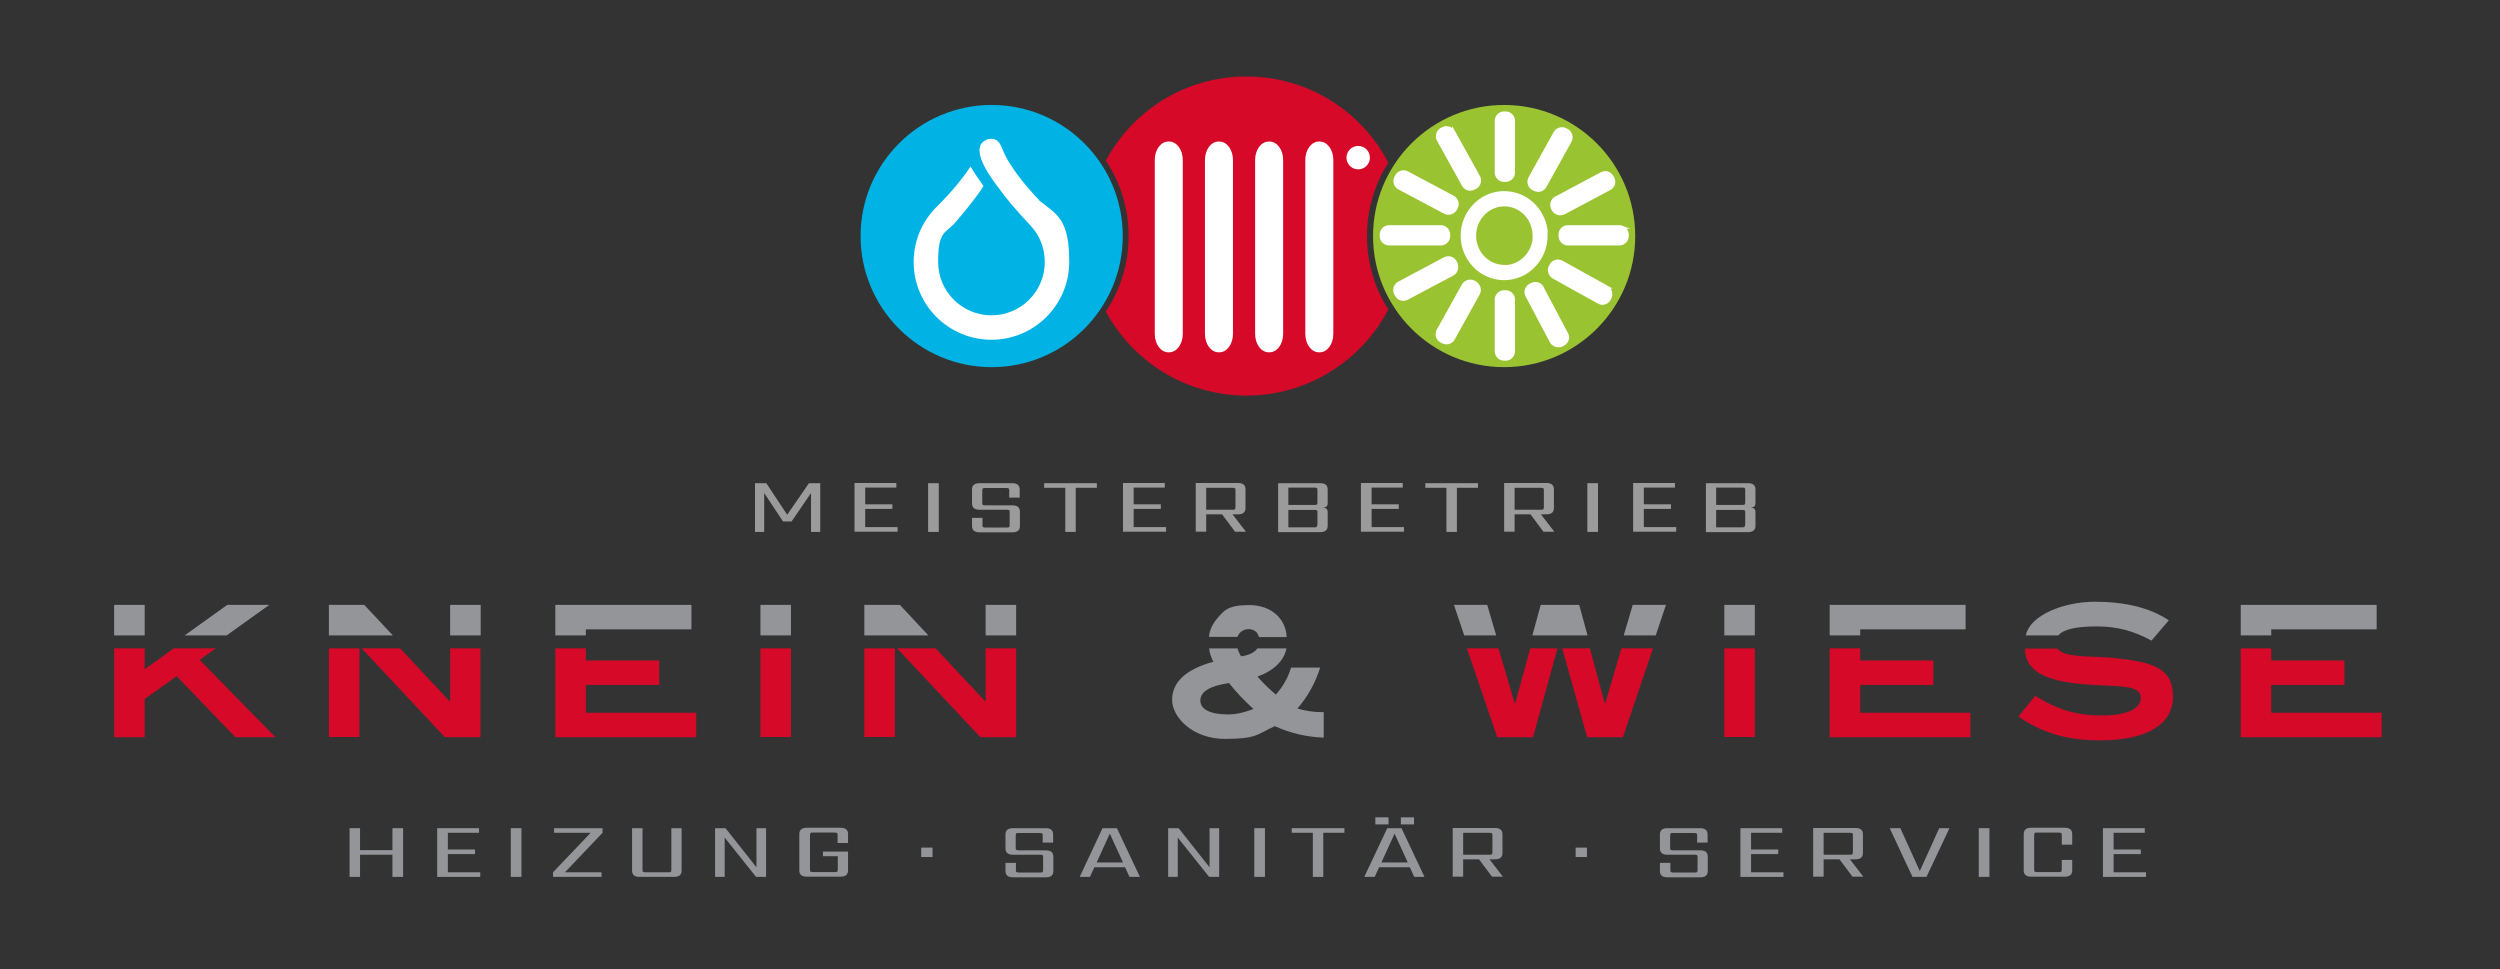 <?xml version="1.0" encoding="UTF-8"?>
<svg id="Ebene_1" xmlns="http://www.w3.org/2000/svg" version="1.1" viewBox="0 0 1195.7 463.5">
  <rect x="0" y="0" width="1195.7" height="463.5" fill="#333333" stroke="none"/>
  <!-- Generator: Adobe Illustrator 30.0.0, SVG Export Plug-In . SVG Version: 2.1.1 Build 123)  -->
  <defs>
    <style>
      .st0 {
        fill: #9ac331;
      }

      .st1 {
        fill: #9c9b9b;
      }

      .st2 {
        stroke: #fff;
        stroke-miterlimit: 10;
        stroke-width: 1.4px;
      }

      .st2, .st3 {
        fill: #fff;
      }

      .st4 {
        fill: #d60929;
      }

      .st5 {
        fill: #939599;
      }

      .st6 {
        fill: #00b3e4;
      }
    </style>
  </defs>
  <path class="st0" d="M719.4,50.2c-34.6,0-62.7,28.1-62.7,62.7s28.1,62.7,62.7,62.7,62.7-28.1,62.7-62.7-28.1-62.7-62.7-62.7Z"/>
  <path class="st4" d="M653.8,112.9c0-12.9,3.8-25,10.2-35.1-12.7-24.5-38.3-41.2-67.8-41.2s-54.4,16.3-67.3,40.2c6.9,10.4,10.9,22.8,10.9,36.1s-4,25.8-10.9,36.1c12.9,23.9,38.2,40.2,67.3,40.2s55.1-16.7,67.8-41.2c-6.5-10.2-10.2-22.2-10.2-35.1Z"/>
  <g>
    <path class="st1" d="M365.5,254.4h-4.4v-23.3h5.4l10,15.1,10.4-15.1h5.4v23.3h-4.4v-18.6l-9.3,13.6h-4.1l-9-13.6v18.6Z"/>
    <path class="st1" d="M413.8,252.1h15.5v2.2h-20.6v-23.3h20v2.2h-14.9v8h13v2.2h-13v8.6Z"/>
    <path class="st1" d="M443.9,231.1h5.1v23.3h-5.1v-23.3Z"/>
    <path class="st1" d="M482.9,251v-6.1c0-.5,0-.8-.3-.9-.2-.1-.6-.2-1.1-.2h-13c-2.4,0-3.6-1-3.6-3v-6.7c0-2,1.2-3,3.6-3h15.6c2.4,0,3.6,1,3.6,3v3.9h-5v-3.4c0-.5,0-.8-.3-1-.2-.1-.6-.2-1.1-.2h-10c-.6,0-1,0-1.2.2-.2.1-.3.5-.3,1v5.9c0,.5,0,.8.3,1,.2.1.6.2,1.2.2h12.9c2.4,0,3.6,1,3.6,3v6.9c0,2-1.2,3-3.6,3h-15.7c-2.4,0-3.6-1-3.6-3v-3.9h5v3.4c0,.5,0,.8.3,1s.6.2,1.2.2h10.1c.6,0,1,0,1.1-.2.2-.1.3-.5.3-1Z"/>
    <path class="st1" d="M524.6,231.1v2.2h-10.1v21.1h-5v-21.1h-10.1v-2.2h25.2Z"/>
    <path class="st1" d="M542.2,252.1h15.5v2.2h-20.6v-23.3h20v2.2h-14.9v8h13v2.2h-13v8.6Z"/>
    <path class="st1" d="M576.9,246v8.3h-5v-23.3h20.2c2.4,0,3.6,1,3.6,3v9c0,2-1.2,3-3.6,3h-2.6l6.4,8.3h-5.2l-6.2-8.3h-7.7ZM576.9,233.3v10.5h12.5c.6,0,1,0,1.2-.2s.3-.5.3-.9v-8.2c0-.5,0-.8-.3-1-.2-.1-.6-.2-1.2-.2h-12.5Z"/>
    <path class="st1" d="M611.3,231.1h20.1c2.4,0,3.6,1,3.6,3v6.6c0,1.3-.7,2-2.1,2.1,1.4.1,2.1.8,2.1,2v6.7c0,2-1.2,3-3.6,3h-20.1v-23.3ZM630.1,240.4v-6c0-.5,0-.8-.3-1-.2-.1-.6-.2-1.2-.2h-12.4v8.3h12.4c.6,0,1,0,1.2-.2.2-.1.3-.5.3-1ZM630.1,251.1v-6.1c0-.5,0-.8-.3-.9-.2-.2-.6-.2-1.2-.2h-12.4v8.3h12.3c.6,0,1,0,1.2-.2s.3-.4.3-.9Z"/>
    <path class="st1" d="M656,252.1h15.5v2.2h-20.6v-23.3h20v2.2h-14.9v8h13v2.2h-13v8.6Z"/>
    <path class="st1" d="M706.9,231.1v2.2h-10.1v21.1h-5v-21.1h-10.1v-2.2h25.2Z"/>
    <path class="st1" d="M724.4,246v8.3h-5v-23.3h20.2c2.4,0,3.6,1,3.6,3v9c0,2-1.2,3-3.6,3h-2.6l6.4,8.3h-5.2l-6.2-8.3h-7.7ZM724.4,233.3v10.5h12.5c.6,0,1,0,1.2-.2s.3-.5.3-.9v-8.2c0-.5,0-.8-.3-1-.2-.1-.6-.2-1.2-.2h-12.5Z"/>
    <path class="st1" d="M759.2,231.1h5.1v23.3h-5.1v-23.3Z"/>
    <path class="st1" d="M786.2,252.1h15.5v2.2h-20.6v-23.3h20v2.2h-14.9v8h13v2.2h-13v8.6Z"/>
    <path class="st1" d="M815.9,231.1h20.1c2.4,0,3.6,1,3.6,3v6.6c0,1.3-.7,2-2.1,2.1,1.4.1,2.1.8,2.1,2v6.7c0,2-1.2,3-3.6,3h-20.1v-23.3ZM834.7,240.4v-6c0-.5,0-.8-.3-1-.2-.1-.6-.2-1.2-.2h-12.4v8.3h12.4c.6,0,1,0,1.2-.2.2-.1.3-.5.3-1ZM834.7,251.1v-6.1c0-.5,0-.8-.3-.9-.2-.2-.6-.2-1.2-.2h-12.4v8.3h12.3c.6,0,1,0,1.2-.2s.3-.4.3-.9Z"/>
  </g>
  <g>
    <path class="st5" d="M187.7,396.1h5.1v23.3h-5.1v-10.6h-15.5v10.6h-5v-23.3h5v10.5h15.5v-10.5Z"/>
    <path class="st5" d="M214.2,417.2h15.5v2.2h-20.6v-23.3h20v2.2h-14.9v8h13v2.2h-13v8.6Z"/>
    <path class="st5" d="M244.3,396.1h5.1v23.3h-5.1v-23.3Z"/>
    <path class="st5" d="M288.2,396.1v2.2l-18,18.9h17.5v2.2h-23.2v-2.2l18-18.9h-17.5v-2.2h23.2Z"/>
    <path class="st5" d="M307.3,396.1v19.9c0,.5,0,.8.3,1s.6.2,1.2.2h10.9c.6,0,1,0,1.1-.2.2-.1.3-.5.3-1v-19.9h4.9v20.3c0,2-1.2,3-3.6,3h-16.5c-2.4,0-3.6-1-3.6-3v-20.3h5Z"/>
    <path class="st5" d="M361.8,396.1h4.6v23.3h-4.8l-15-18.8v18.8h-4.6v-23.3h5l14.8,18.7v-18.7Z"/>
    <path class="st5" d="M405.6,403.2h-5v-3.8c0-.5,0-.8-.3-1-.2-.1-.6-.2-1.1-.2h-10.4c-.6,0-1,0-1.1.2-.2.1-.3.5-.3,1v16.5c0,.5,0,.8.3,1,.2.1.6.2,1.1.2h10.4c.6,0,1,0,1.2-.2s.3-.5.3-1v-6.4h-7.1v-2.2h12v9c0,2-1.2,3-3.6,3h-16.1c-2.4,0-3.6-1-3.6-3v-17.4c0-2,1.2-3,3.6-3h16.1c2.4,0,3.6,1,3.6,3v4.2Z"/>
    <path class="st5" d="M440.6,409.9v-4.5h5.4v4.5h-5.4Z"/>
    <path class="st5" d="M498.9,416v-6.1c0-.5,0-.8-.3-.9-.2-.1-.6-.2-1.1-.2h-13c-2.4,0-3.6-1-3.6-3v-6.7c0-2,1.2-3,3.6-3h15.6c2.4,0,3.6,1,3.6,3v3.9h-5v-3.4c0-.5,0-.8-.3-1-.2-.1-.6-.2-1.1-.2h-10c-.6,0-1,0-1.2.2-.2.1-.3.5-.3,1v5.9c0,.5,0,.8.3,1,.2.1.6.2,1.2.2h12.9c2.4,0,3.6,1,3.6,3v6.9c0,2-1.2,3-3.6,3h-15.7c-2.4,0-3.6-1-3.6-3v-3.9h5v3.4c0,.5,0,.8.3,1s.6.2,1.2.2h10.1c.6,0,1,0,1.1-.2.2-.1.3-.5.3-1Z"/>
    <path class="st5" d="M540.2,419.4l-2.1-4.6h-14.7l-2.1,4.6h-4.9l10.9-23.3h6.9l11,23.3h-5ZM524.4,412.5h12.7l-6.3-13.8-6.3,13.8Z"/>
    <path class="st5" d="M578.5,396.1h4.6v23.3h-4.8l-15-18.8v18.8h-4.6v-23.3h5l14.8,18.7v-18.7Z"/>
    <path class="st5" d="M599.9,396.1h5.1v23.3h-5.1v-23.3Z"/>
    <path class="st5" d="M643,396.1v2.2h-10.1v21.1h-5v-21.1h-10.1v-2.2h25.2Z"/>
    <path class="st5" d="M676.4,419.4l-2.1-4.6h-14.7l-2.1,4.6h-5l11-23.3h6.8l11,23.3h-5ZM664.1,390.9v3.4h-6.3v-3.4h6.3ZM660.6,412.5h12.7l-6.3-13.8-6.3,13.8ZM676.3,390.9v3.4h-6.3v-3.4h6.3Z"/>
    <path class="st5" d="M699.8,411v8.3h-5v-23.3h20.2c2.4,0,3.6,1,3.6,3v9c0,2-1.2,3-3.6,3h-2.6l6.4,8.3h-5.2l-6.2-8.3h-7.7ZM699.8,398.3v10.5h12.5c.6,0,1,0,1.2-.2s.3-.5.3-.9v-8.2c0-.5,0-.8-.3-1-.2-.1-.6-.2-1.2-.2h-12.5Z"/>
    <path class="st5" d="M753.6,409.9v-4.5h5.4v4.5h-5.4Z"/>
    <path class="st5" d="M811.9,416v-6.1c0-.5,0-.8-.3-.9-.2-.1-.6-.2-1.1-.2h-13c-2.4,0-3.6-1-3.6-3v-6.7c0-2,1.2-3,3.6-3h15.6c2.4,0,3.6,1,3.6,3v3.9h-5v-3.4c0-.5,0-.8-.3-1-.2-.1-.6-.2-1.1-.2h-10c-.6,0-1,0-1.2.2-.2.1-.3.5-.3,1v5.9c0,.5,0,.8.3,1,.2.1.6.2,1.2.2h12.9c2.4,0,3.6,1,3.6,3v6.9c0,2-1.2,3-3.6,3h-15.7c-2.4,0-3.6-1-3.6-3v-3.9h5v3.4c0,.5,0,.8.3,1s.6.2,1.2.2h10.1c.6,0,1,0,1.1-.2.2-.1.3-.5.3-1Z"/>
    <path class="st5" d="M837.5,417.2h15.5v2.2h-20.6v-23.3h20v2.2h-14.9v8h13v2.2h-13v8.6Z"/>
    <path class="st5" d="M872.2,411v8.3h-5v-23.3h20.2c2.4,0,3.6,1,3.6,3v9c0,2-1.2,3-3.6,3h-2.6l6.4,8.3h-5.2l-6.2-8.3h-7.7ZM872.2,398.3v10.5h12.5c.6,0,1,0,1.2-.2s.3-.5.3-.9v-8.2c0-.5,0-.8-.3-1-.2-.1-.6-.2-1.2-.2h-12.5Z"/>
    <path class="st5" d="M927.4,396.1h5l-11,23.3h-6.7l-10.9-23.3h5.1l9.3,20.5,9.3-20.5Z"/>
    <path class="st5" d="M946.4,396.1h5.1v23.3h-5.1v-23.3Z"/>
    <path class="st5" d="M991.1,404h-5v-4.6c0-.5,0-.8-.3-1-.2-.1-.6-.2-1.2-.2h-10.3c-.6,0-1,0-1.1.2-.2.1-.3.5-.3,1v16.5c0,.5,0,.8.3,1,.2.1.6.2,1.1.2h10.3c.6,0,1,0,1.2-.2s.3-.5.3-1v-4.6h5v5c0,2-1.2,3-3.6,3h-16c-2.4,0-3.6-1-3.6-3v-17.4c0-2,1.2-3,3.6-3h16c2.4,0,3.6,1,3.6,3v5Z"/>
    <path class="st5" d="M1010.9,417.2h15.5v2.2h-20.6v-23.3h20v2.2h-14.9v8h13v2.2h-13v8.6Z"/>
  </g>
  <path class="st6" d="M474.3,50.2c-34.6,0-62.7,28.1-62.7,62.7s28.1,62.7,62.7,62.7,62.7-28.1,62.7-62.7-28.1-62.7-62.7-62.7Z"/>
  <path class="st3" d="M565.7,159.7c0,4.9-2.9,8.8-6.5,8.8h-.4c-3.6,0-6.5-3.9-6.5-8.8v-83.2c0-4.9,2.9-8.8,6.5-8.8h.4c3.6,0,6.5,3.9,6.5,8.8v83.2Z"/>
  <path class="st3" d="M589.7,159.7c0,4.9-2.9,8.8-6.5,8.8h-.4c-3.6,0-6.5-3.9-6.5-8.8v-83.2c0-4.9,2.9-8.8,6.5-8.8h.4c3.6,0,6.5,3.9,6.5,8.8v83.2Z"/>
  <path class="st3" d="M613.7,159.7c0,4.9-2.9,8.8-6.5,8.8h-.4c-3.6,0-6.5-3.9-6.5-8.8v-83.2c0-4.9,2.9-8.8,6.5-8.8h.4c3.6,0,6.5,3.9,6.5,8.8v83.2Z"/>
  <path class="st3" d="M637.7,159.7c0,4.9-2.9,8.8-6.5,8.8h-.4c-3.6,0-6.5-3.9-6.5-8.8v-83.2c0-4.9,2.9-8.8,6.5-8.8h.4c3.6,0,6.5,3.9,6.5,8.8v83.2Z"/>
  <path class="st3" d="M649.6,81c-3.1,0-5.6-2.5-5.6-5.6s2.5-5.6,5.6-5.6,5.6,2.5,5.6,5.6-2.5,5.6-5.6,5.6Z"/>
  <path class="st3" d="M497,95.7c-7-7.3-11.5-13.4-14.4-18.1-1.5-2.5-2.6-4.8-3.2-6.4-.7-1.7-1.3-2.8-2-3.5-.9-.9-1.9-1.3-3.4-1.3s-1.9.2-2.6.7c-.9.5-8.5,3.1,5.1,21.3.3.4.7.9,1,1.3,3.3,4.7,8.4,10.8,15.5,18.3,4.2,4.5,6.7,10.6,6.7,17.3,0,14.1-11.4,25.5-25.5,25.5s-25.5-11.4-25.5-25.5,2.9-13.5,7.6-18.2c3.2-3.7,10.2-11.9,14.1-18.1-2.9-4.1-4.9-7.1-6.2-9.4-3.4,5.2-8.5,11.7-16.4,19.5-6.7,6.7-10.8,16-10.8,26.2,0,20.6,16.7,37.2,37.2,37.2s37.2-16.7,37.2-37.2-5.7-22.6-14.5-29.5Z"/>
  <g>
    <path class="st2" d="M692.9,112.9v-.7c0-2.1-1.7-3.8-3.8-3.8h-24.7c-2.1,0-3.8,1.7-3.8,3.8v.7c0,1,.4,2,1.1,2.7s1.7,1.1,2.7,1.1h24.7c2.1,0,3.8-1.7,3.8-3.8Z"/>
    <path class="st2" d="M669.2,90l21.8,11.6c.6.3,1.2.4,1.8.4,1.4,0,2.7-.7,3.4-2l.3-.6c1-1.9.3-4.2-1.6-5.2l-21.8-11.6c-.9-.5-1.9-.6-2.9-.3-1,.3-1.8,1-2.3,1.9l-.3.6c-1,1.9-.3,4.2,1.6,5.2Z"/>
    <path class="st2" d="M696.4,125.9l-.3-.6c-1-1.9-3.3-2.6-5.2-1.6l-21.8,11.6c-.9.5-1.6,1.3-1.9,2.3-.3,1-.2,2,.3,2.9l.3.6c.5.9,1.3,1.6,2.2,1.9.4.1.7.2,1.1.2.6,0,1.2-.2,1.8-.4l21.8-11.6c1.9-1,2.6-3.3,1.6-5.2Z"/>
    <path class="st2" d="M742.5,99.6l.3.6c.5.9,1.3,1.6,2.3,1.9.4.1.7.2,1.1.2.6,0,1.2-.2,1.8-.4l21.8-11.6c.9-.5,1.6-1.3,1.9-2.2s.2-2-.3-2.9l-.3-.6c-.5-.9-1.3-1.6-2.2-1.9-1-.3-2-.2-2.9.3l-21.8,11.6c-1.9,1-2.6,3.3-1.6,5.2Z"/>
    <path class="st2" d="M776.1,108.7c-.5-.2-1-.3-1.5-.3h-24.7c-2.1,0-3.8,1.7-3.8,3.8v.7c0,.4.1.8.3,1.2,0,0,0,.1,0,.2.4.9,1.1,1.7,2,2.1.4.2.9.3,1.4.3,0,0,0,0,0,0h0s0,0,0,0h24.7c2.1,0,3.8-1.7,3.8-3.8v-.7c0-1.6-1-2.9-2.3-3.5Z"/>
    <path class="st2" d="M768.6,137.3l-21.6-12c-1.8-1-4.2-.4-5.2,1.5l-.3.6c-.5.9-.6,1.9-.3,2.9.3,1,.9,1.8,1.8,2.3l21.6,12c.6.3,1.2.5,1.8.5,1.3,0,2.6-.7,3.3-2l.3-.6c.5-.9.6-1.9.3-2.9-.3-1-.9-1.8-1.8-2.3Z"/>
    <path class="st2" d="M719.4,54h.7c2.1,0,3.8,1.7,3.8,3.8v24.7c0,2.1-1.7,3.8-3.8,3.8h-.7c-2.1,0-3.8-1.7-3.8-3.8v-24.7c0-2.1,1.7-3.8,3.8-3.8Z"/>
    <path class="st2" d="M733.3,90.3l.6.3c.6.3,1.2.5,1.8.5,1.3,0,2.6-.7,3.3-2l12-21.6c.5-.9.6-1.9.3-2.9-.3-1-.9-1.8-1.8-2.3l-.6-.3c-.9-.5-1.9-.6-2.9-.3-1,.3-1.8.9-2.3,1.8l-12,21.6c-.5.9-.6,1.9-.3,2.9.3,1,.9,1.8,1.8,2.3Z"/>
    <path class="st2" d="M695.2,63c-.5-.9-1.3-1.5-2.3-1.8-1-.3-2-.2-2.9.3l-.6.3c-.9.5-1.5,1.3-1.8,2.3-.3,1-.2,2,.3,2.9l12,21.6c.5.9,1.3,1.5,2.3,1.8.4.1.7.1,1.1.1.6,0,1.3-.2,1.8-.5l.6-.3c1.8-1,2.5-3.3,1.5-5.2l-12-21.6Z"/>
    <path class="st2" d="M705.6,135.2l-.6-.3c-.9-.5-1.9-.6-2.9-.3-1,.3-1.8.9-2.3,1.8l-12,21.6c-1,1.8-.4,4.2,1.5,5.2l.6.3c.6.3,1.2.5,1.8.5s.7,0,1.1-.1c1-.3,1.8-.9,2.3-1.8l12-21.6c.5-.9.6-1.9.3-2.9-.3-1-.9-1.8-1.8-2.3Z"/>
    <path class="st2" d="M719.4,139.5h.7c2.1,0,3.8,1.7,3.8,3.8v24.7c0,2.1-1.7,3.8-3.8,3.8h-.7c-2.1,0-3.8-1.7-3.8-3.8v-24.7c0-2.1,1.7-3.8,3.8-3.8Z"/>
    <path class="st2" d="M737.7,137.6c-1-1.9-3.3-2.6-5.2-1.6l-.6.3c-.9.5-1.6,1.3-1.9,2.3-.3,1-.2,2,.3,2.9l11.6,21.9c.7,1.3,2,2,3.4,2s1.2-.1,1.8-.4l.6-.3c.9-.5,1.6-1.3,1.9-2.2.3-1,.2-2-.3-2.9l-11.6-21.9Z"/>
  </g>
  <path class="st3" d="M740.2,110.6v-.3c-1.2-10-9-17.9-18.8-18.8h-.3c-.5,0-1.1-.1-1.7-.1-11.4,0-20.8,9.6-20.8,21.3s9.3,21.3,20.8,21.3,20.8-9.6,20.8-21.3,0-1.4-.1-2.1ZM733,114.2c-.6,6.5-5.7,11.8-12,12.5h0c-.5,0-1,0-1.5,0-7.5,0-13.5-6.3-13.5-14s6.1-14,13.5-14c7.5,0,13.5,6.3,13.5,14s0,.9,0,1.3h0Z"/>
  <g>
    <path class="st5" d="M620.6,338.8c5-5.8,8.5-12.2,10.8-19.5h-13.9c-1.5,4.9-3.9,9.1-7.3,12.9-3.1-2.6-6.1-5.5-8.8-8.6,8-2.9,12.7-7.6,13.9-13.5h-13.9c-1.3,1.9-3.9,3.3-7.8,3.8-.9-1.4-1.4-2.6-1.7-3.8h-13.6c.2,2.1.9,4.2,2,6.4-13.1,3.6-19.7,9.7-19.7,18.2s10,18.7,25.2,18.7,15.2-2.1,23.9-6.1c7.5,3.4,15.3,5.2,23.4,5.5v-12.2h-.8c-4,0-7.9-.6-11.7-1.7ZM587.3,341.7c-8.6,0-13.2-2.5-13.2-6.7s4.6-7,13.7-8.3c3.6,4.5,7.5,8.6,11.7,12.4-4.4,1.7-8.4,2.6-12.2,2.6Z"/>
    <polygon class="st4" points="95.5 315.6 103.2 310.1 83.1 310.1 69.2 320.1 69.2 310.1 54.6 310.1 54.6 352.6 69.2 352.6 69.2 334.3 84.5 323.4 112.6 352.6 131.7 352.6 95.5 315.6"/>
    <polygon class="st4" points="280.2 327.6 315.3 327.6 315.3 315.9 280.2 315.9 280.2 310.1 265.6 310.1 265.6 352.6 333 352.6 333 340.9 280.2 340.9 280.2 327.6"/>
    <rect class="st4" x="363.7" y="310.1" width="14.6" height="42.4"/>
    <polygon class="st4" points="775.5 310.1 767.8 336.3 767.5 336.3 760.4 310.1 747.2 310.1 759.1 352.6 776.2 352.6 790.6 310.1 775.5 310.1"/>
    <polygon class="st4" points="731.9 310.1 724.7 336.3 724.4 336.3 716.7 310.1 701.6 310.1 716.1 352.6 733.2 352.6 744.9 310.1 731.9 310.1"/>
    <rect class="st4" x="824.7" y="310.1" width="14.6" height="42.4"/>
    <polygon class="st4" points="889.7 327.6 924.7 327.6 924.7 315.9 889.7 315.9 889.7 310.1 875.1 310.1 875.1 352.6 942.4 352.6 942.4 340.9 889.7 340.9 889.7 327.6"/>
    <path class="st4" d="M1011.6,314.7c-9.3-.8-17-.4-22.7-1.8-2.5-.6-4.1-1.5-4.8-2.7h-15.6c.2,11.9,11.7,16.5,34.9,17.5,12.8.6,20.5.6,20.5,6s-6.8,8.5-18.9,8.5-21.4-3-31.6-9.4l-8,9.9c11.5,8.1,23.9,11.4,38.9,11.4,22.8,0,35-7.8,35-21s-9-16.5-27.8-18.3Z"/>
    <polygon class="st4" points="1086.3 327.6 1121.3 327.6 1121.3 315.9 1086.3 315.9 1086.3 310.1 1071.7 310.1 1071.7 352.6 1139.1 352.6 1139.1 340.9 1086.3 340.9 1086.3 327.6"/>
    <path class="st5" d="M591.8,304.7c.8-2.2,2.8-3.8,5.4-3.8s4.5,1.6,4.9,3.8h13.3c-.4-8.9-7.5-15.3-17.9-15.3s-12.2,2.6-15.9,7.1c-1.9,2.3-3.1,5.2-3.4,8.1h13.6Z"/>
    <rect class="st5" x="54.6" y="289.3" width="14.6" height="14.6"/>
    <polygon class="st5" points="108.4 303.9 128.8 289.3 108.7 289.3 88.3 303.9 108.4 303.9"/>
    <g>
      <polygon class="st4" points="215.3 310.1 215.3 335.3 214.9 335.3 191.4 310.1 173 310.1 212.8 352.6 229.8 352.6 229.8 310.1 215.3 310.1"/>
      <rect class="st4" x="157.3" y="310.1" width="14.6" height="42.4"/>
      <rect class="st5" x="215.3" y="289.3" width="14.6" height="14.6"/>
      <polygon class="st5" points="187.9 303.9 174.2 289.3 157.3 289.3 157.3 303.9 187.9 303.9"/>
    </g>
    <polygon class="st5" points="280.2 303.9 280.2 301 330.7 301 330.7 289.3 265.6 289.3 265.6 303.9 280.2 303.9"/>
    <rect class="st5" x="363.7" y="289.3" width="14.6" height="14.6"/>
    <polygon class="st5" points="715.6 303.9 711.3 289.3 695.4 289.3 700.3 303.9 715.6 303.9"/>
    <polygon class="st5" points="791.9 303.9 796.8 289.3 780.9 289.3 776.6 303.9 791.9 303.9"/>
    <polygon class="st5" points="759.3 303.9 755.3 289.3 736.9 289.3 732.9 303.9 759.3 303.9"/>
    <rect class="st5" x="824.7" y="289.3" width="14.6" height="14.6"/>
    <polygon class="st5" points="889.7 303.9 889.7 301 940.1 301 940.1 289.3 875.1 289.3 875.1 303.9 889.7 303.9"/>
    <path class="st5" d="M984.5,303.9c2-2.7,8.1-4.3,18.2-4.3s17.9,2.2,26.3,6.8l8.3-9.7c-8.8-5.9-20.6-8.9-35.3-8.9s-31,6.2-33.1,16.1h15.6Z"/>
    <polygon class="st5" points="1086.3 303.9 1086.3 301 1136.7 301 1136.7 289.3 1071.7 289.3 1071.7 303.9 1086.3 303.9"/>
    <g>
      <polygon class="st4" points="471.4 310.1 471.4 335.3 471.1 335.3 447.5 310.1 429.1 310.1 468.9 352.6 486 352.6 486 310.1 471.4 310.1"/>
      <rect class="st4" x="413.4" y="310.1" width="14.6" height="42.4"/>
      <rect class="st5" x="471.4" y="289.3" width="14.6" height="14.6"/>
      <polygon class="st5" points="444 303.9 430.4 289.3 413.4 289.3 413.4 303.9 444 303.9"/>
    </g>
  </g>
</svg>